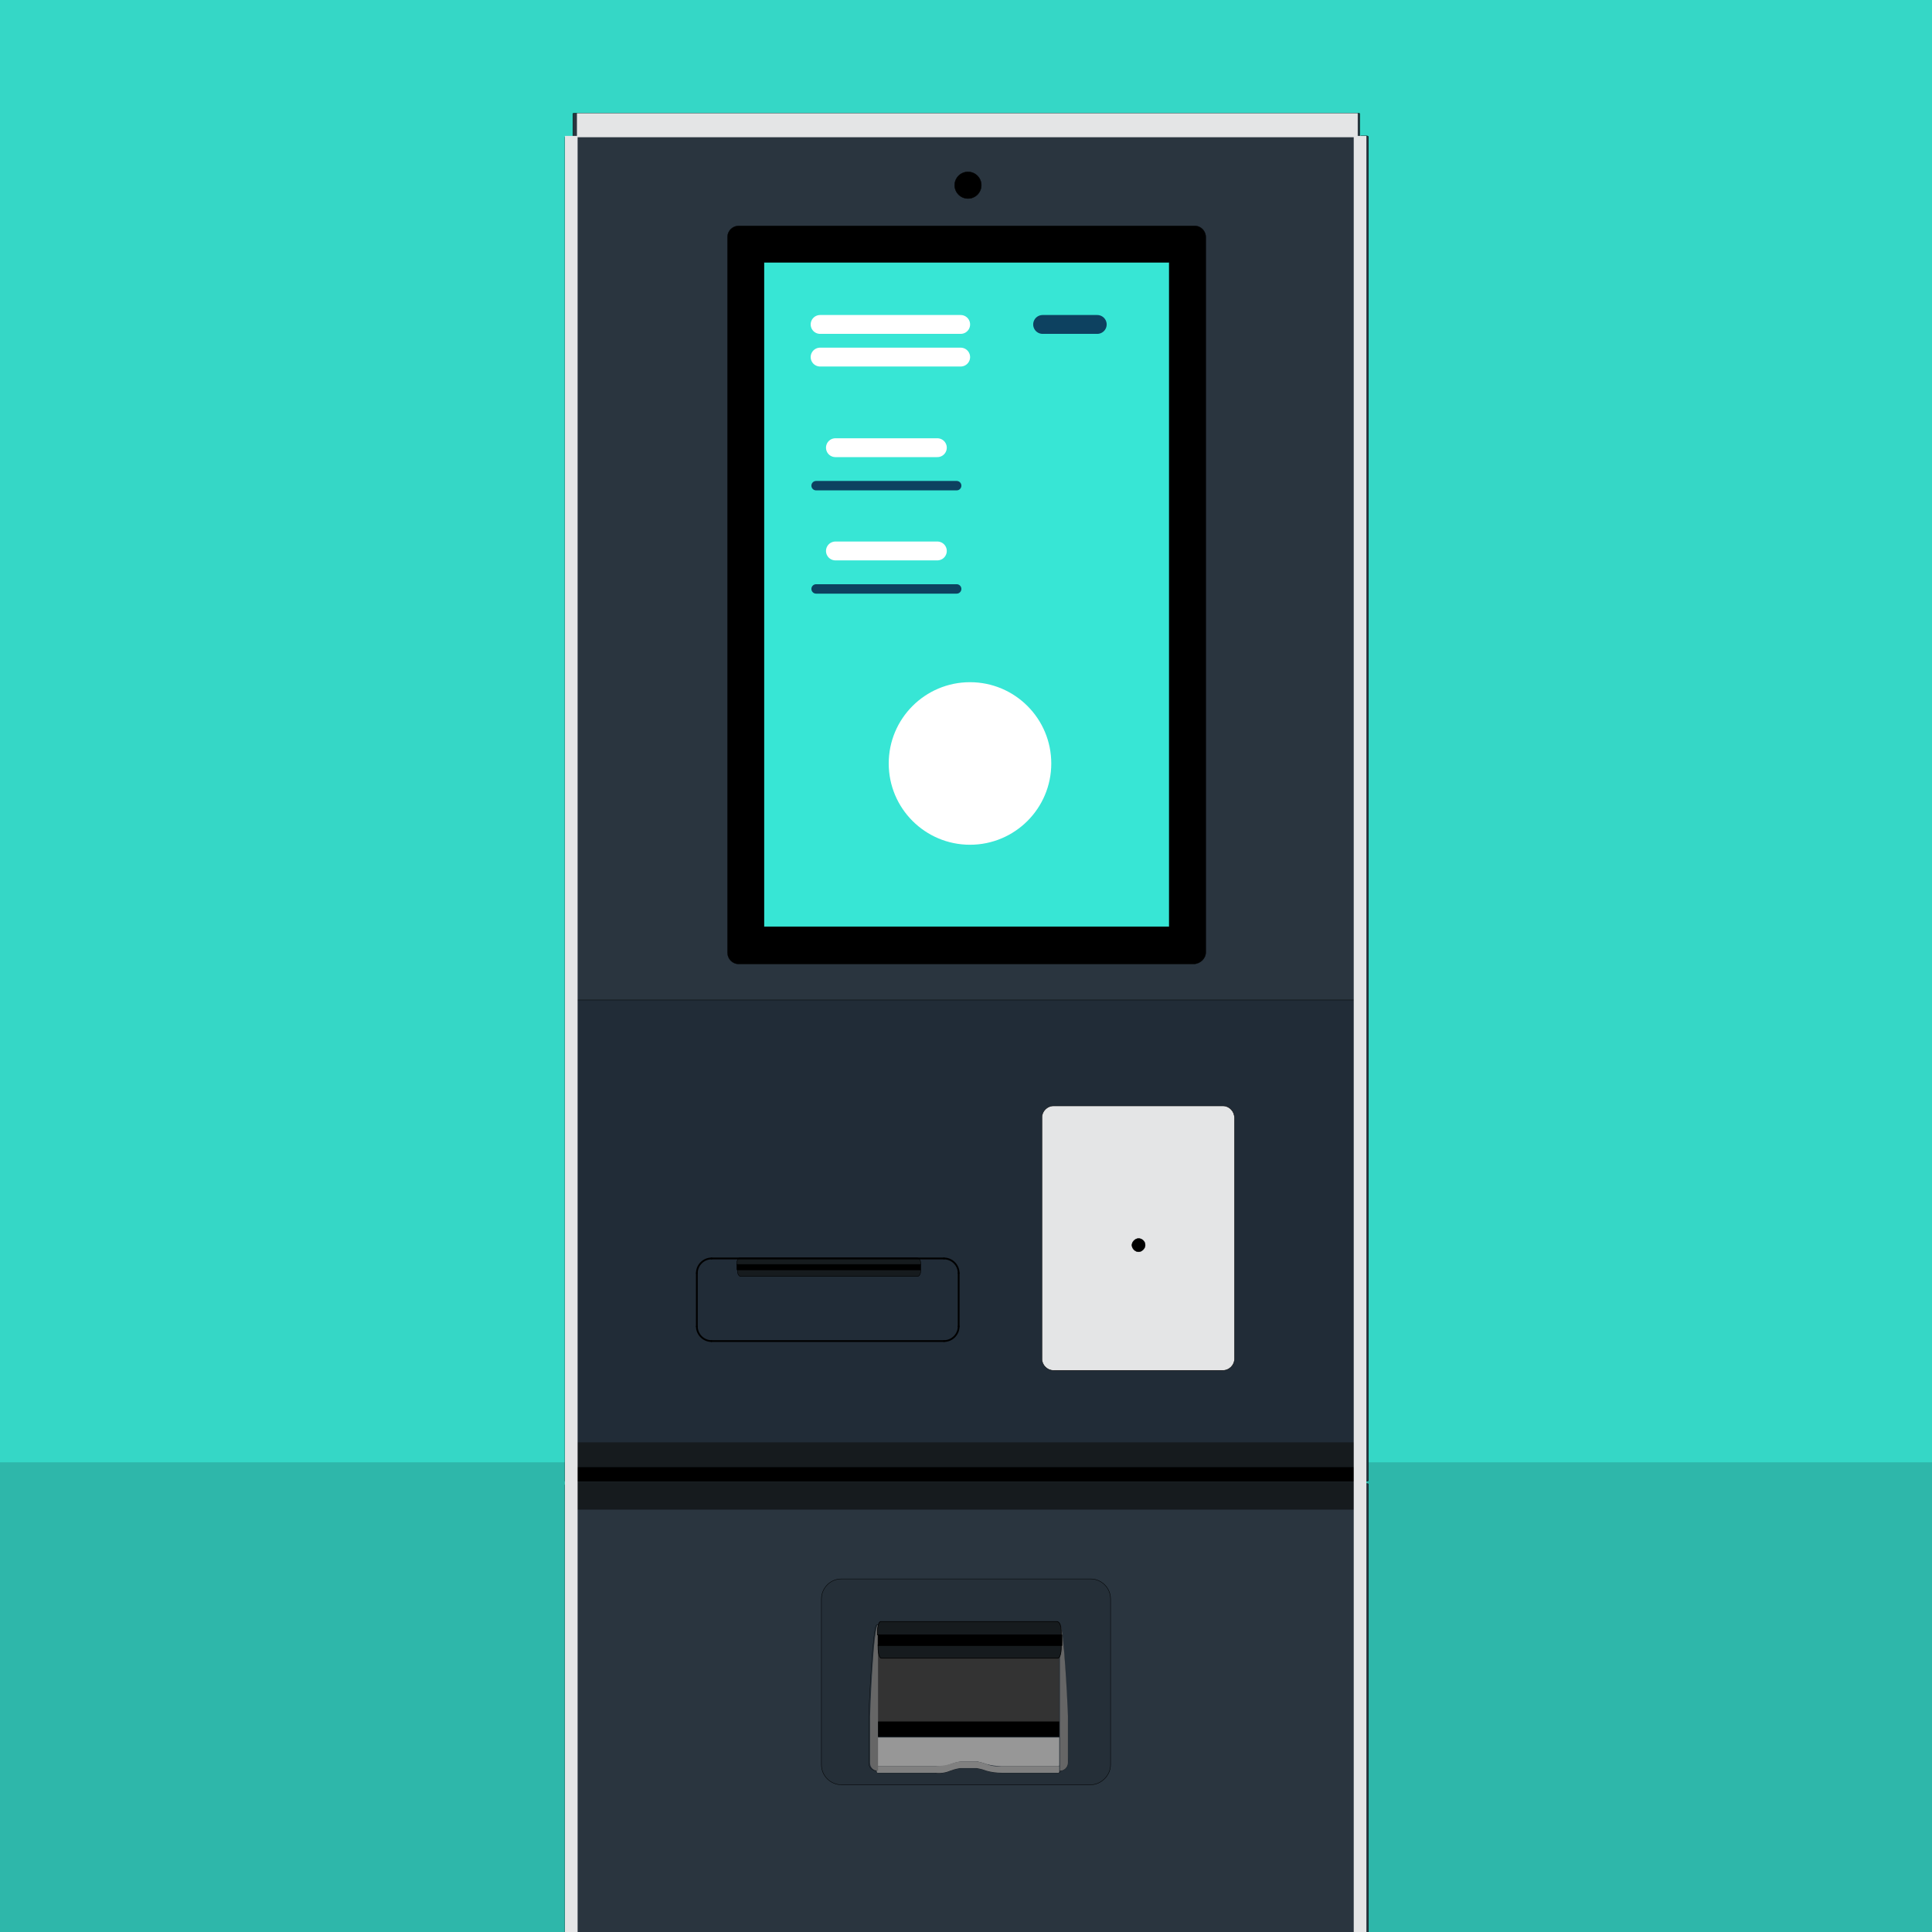<svg id="ezUN4Q0yJ611" xmlns="http://www.w3.org/2000/svg" xmlns:xlink="http://www.w3.org/1999/xlink" viewBox="0 0 290 290" shape-rendering="geometricPrecision" text-rendering="geometricPrecision"><defs><rect id="ezUN4Q0yJ612" width="290.6" height="290.6" rx="0" ry="0"/><rect id="ezUN4Q0yJ613" width="290.6" height="290.6" rx="0" ry="0"/><rect id="ezUN4Q0yJ614" width="291.1" height="290.6" rx="0" ry="0"/><rect id="ezUN4Q0yJ615" width="67.6" height="104.5" rx="0" ry="0"/><rect id="ezUN4Q0yJ616" width="62.2" height="99.2" rx="0" ry="0"/><rect id="ezUN4Q0yJ617" width="32.4" height="34.1" rx="0" ry="0"/><rect id="ezUN4Q0yJ618" width="99.2" height="62.2" rx="0" ry="0"/><rect id="ezUN4Q0yJ619" width="32.4" height="34.1" rx="0" ry="0"/><rect id="ezUN4Q0yJ6110" width="99.2" height="62.2" rx="0" ry="0"/><rect id="ezUN4Q0yJ6111" width="48.1" height="8.7" rx="0" ry="0"/><rect id="ezUN4Q0yJ6112" width="99.2" height="62.2" rx="0" ry="0"/><rect id="ezUN4Q0yJ6113" width="35.7" height="8.7" rx="0" ry="0"/><rect id="ezUN4Q0yJ6114" width="99.2" height="62.2" rx="0" ry="0"/><rect id="ezUN4Q0yJ6115" width="291.1" height="290.6" rx="0" ry="0"/><rect id="ezUN4Q0yJ6116" width="290.6" height="290.6" rx="0" ry="0"/><rect id="ezUN4Q0yJ6117" width="700" height="698.6" rx="0" ry="0"/><rect id="ezUN4Q0yJ6118" width="169" height="261.5" rx="0" ry="0"/><rect id="ezUN4Q0yJ6119" width="155.6" height="248.1" rx="0" ry="0"/><rect id="ezUN4Q0yJ6120" width="81" height="85.2" rx="0" ry="0"/><rect id="ezUN4Q0yJ6121" width="248.1" height="155.6" rx="0" ry="0"/><rect id="ezUN4Q0yJ6122" width="81" height="85.2" rx="0" ry="0"/><rect id="ezUN4Q0yJ6123" width="248.1" height="155.6" rx="0" ry="0"/><rect id="ezUN4Q0yJ6124" width="120.3" height="21.9" rx="0" ry="0"/><rect id="ezUN4Q0yJ6125" width="248.1" height="155.6" rx="0" ry="0"/></defs><g><g><g><g><g><g><g><g><g><g><g><g><g clip-path="url(#ezUN4Q0yJ6140)"><rect width="290.6" height="290.6" rx="0" ry="0" transform="translate(0-.5)" fill="#35d7c6"/><clipPath id="ezUN4Q0yJ6140"><use width="290.6" height="290.6" xlink:href="#ezUN4Q0yJ612" transform="translate(0-.5)"/></clipPath></g></g></g></g></g></g></g></g></g></g><g><g><g><g><g><g><g><g><g clip-path="url(#ezUN4Q0yJ6152)"><rect width="290.6" height="70.6" rx="0" ry="0" transform="translate(0 219.5)" fill="#2eb7aa"/><clipPath id="ezUN4Q0yJ6152"><use width="290.6" height="290.6" xlink:href="#ezUN4Q0yJ613" transform="translate(0-.5)"/></clipPath></g></g></g></g></g></g></g></g></g></g><g><g clip-path="url(#ezUN4Q0yJ61147)"><g><g><path d="M205.2,20.4h-.9c-.1,0-.1.1-.1.1v2c0,0,0,0,0,0s0,0,0,0h-.1v0-1.3-.2-.2-.2-3.5c0-.1-.1-.1-.1-.1h-117.9c0,0-.1,0-.1.1v3.5.2.2.2v1.3l-.1.1c0,0,0,0,0,0s0,0,0,0v-2c0-.1-.1-.1-.1-.1h-.9c-.1,0-.1.1-.1.1v3.2v149v12.2v35.7v1.6c0,.1.1.1.1.1h.9v.4h-.9c-.1,0-.1.1-.1.1v1.6v249.4v10c0,.1.1.1.1.1h.9.1h9.7v4.8c0,.2,0,.4.1.5.1.2.2.3.3.4s.1.1.2.1h-8.2-3.1c-.1,0-.1.1-.1.1v3.1c0,.1.1.1.1.1h3.1h114.2h3.1c.1,0,.1-.1.1-.1v-3c0-.1-.1-.1-.1-.1h-3.1-8.2c.1,0,.1-.1.2-.1.1-.1.2-.3.3-.4.1-.2.1-.3.1-.5v-4.8h9.7.1.9c.1,0,.1-.1.1-.1v-10-249.6-1.6c0-.1-.1-.1-.1-.1h-.9v-.4h.9c.1,0,.1-.1.1-.1v-1.6-35.7-12.2-149-3.2c-.1,0-.1-.1-.2-.1Z" fill="#2a353f" stroke="#000" stroke-width="0.059" stroke-linecap="round" stroke-linejoin="round" stroke-miterlimit="1"/><rect width="117.7" height="68.3" rx="0" ry="0" transform="translate(86.1 150.1)" fill="#212c37" stroke="#000" stroke-width="0.059" stroke-linecap="round" stroke-linejoin="round" stroke-miterlimit="1"/><path d="M163.7,267.9h-37.4c-1.6,0-3-1.3-3-3v-24.9c0-1.6,1.3-3,3-3h37.4c1.6,0,3,1.3,3,3v24.9c0,1.6-1.4,3-3,3Z" fill="#252f38" stroke="#000" stroke-width="0.059" stroke-miterlimit="1"/><path d="M183.6,166h-25.5c-.9,0-1.7.8-1.7,1.7v36.3c0,.9.8,1.7,1.7,1.7h25.5c.9,0,1.7-.8,1.7-1.7v-36.2c0-1-.8-1.8-1.7-1.8Z" fill="#e4e5e6" stroke="#000" stroke-width="0.059" stroke-linecap="round" stroke-linejoin="round" stroke-miterlimit="1"/></g><path d="M171.9,186.9c0,.5-.5,1-1,1s-1-.5-1-1s.5-1,1-1s1,.4,1,1Z" stroke="#000" stroke-width="0.059" stroke-linecap="round" stroke-linejoin="round" stroke-miterlimit="1"/><circle r="2" transform="translate(145.3 27.8)" stroke="#000" stroke-width="0.059" stroke-linecap="round" stroke-linejoin="round" stroke-miterlimit="1"/><g><g><g><clipPath><use width="67.6" height="104.5" xlink:href="#ezUN4Q0yJ615" transform="translate(111.3 37.4)"/></clipPath></g></g><rect width="104.5" height="67.6" rx="0" ry="0" transform="translate(92.9 55.9)" fill="none"/><g><g><clipPath><use width="62.2" height="99.2" xlink:href="#ezUN4Q0yJ616" transform="translate(114 39.7)"/></clipPath></g></g><g><g clip-path="url(#ezUN4Q0yJ6180)"><g><g><clipPath><use width="99.2" height="62.2" xlink:href="#ezUN4Q0yJ618" transform="translate(69.7 35)"/></clipPath></g></g><clipPath id="ezUN4Q0yJ6180"><use width="32.4" height="34.1" xlink:href="#ezUN4Q0yJ617" transform="translate(128.6 47.2)"/></clipPath></g></g><g><g clip-path="url(#ezUN4Q0yJ6188)"><g><g><clipPath><use width="99.2" height="62.2" xlink:href="#ezUN4Q0yJ6110" transform="translate(121.4 84.7)"/></clipPath></g></g><clipPath id="ezUN4Q0yJ6188"><use width="32.4" height="34.1" xlink:href="#ezUN4Q0yJ619" transform="translate(128.6 97)"/></clipPath></g></g><g><g clip-path="url(#ezUN4Q0yJ6196)"><g><g><clipPath><use width="99.2" height="62.2" xlink:href="#ezUN4Q0yJ6112" transform="translate(118.9 76.7)"/></clipPath></g></g><clipPath id="ezUN4Q0yJ6196"><use width="48.1" height="8.7" xlink:href="#ezUN4Q0yJ6111" transform="translate(121.5 128.7)"/></clipPath></g></g><g><g clip-path="url(#ezUN4Q0yJ61104)"><g><g><clipPath><use width="99.2" height="62.2" xlink:href="#ezUN4Q0yJ6114" transform="translate(34.4-10.8)"/></clipPath></g></g><clipPath id="ezUN4Q0yJ61104"><use width="35.7" height="8.7" xlink:href="#ezUN4Q0yJ6113" transform="translate(115.2 41.2)"/></clipPath></g></g><rect width="7.7" height="17.7" rx="0" ry="0" transform="translate(164.7 42.1)" fill="#ff5a5f"/><rect width="3.9" height="45.6" rx="0" ry="0" transform="translate(168.6 89.8)" fill="#00e9cd"/></g><rect width="64.7" height="105.5" rx="0" ry="0" transform="translate(113.3 36)" fill="#37e6d5" stroke="#000" stroke-width="0.056" stroke-linecap="round" stroke-linejoin="round"/><path d="M181,142.9v-107.3c0-.9-.7-1.7-1.7-1.7h-68.4c-.9,0-1.7.7-1.7,1.7v107.4c0,.9.7,1.7,1.7,1.7h68.4c.9-.1,1.7-.8,1.7-1.8Zm-66.3-3.8v-99.7h60.8v99.7h-60.8Z" stroke="#000" stroke-width="0.041" stroke-linecap="round" stroke-linejoin="round" stroke-miterlimit="1"/><rect width="117.4" height="3.7" rx="0" ry="0" transform="translate(86.1 216.5)" fill="#161b1e"/><polygon points="203.8,217.9 203.8,222.4 85.9,222.4 85.9,217.9 86.1,217.9 86.1,220.2 203.6,220.2 203.6,217.9"/><rect width="117.9" height="4.2" rx="0" ry="0" transform="translate(85.9 222.4)" fill="#161b1e"/><rect width="117.2" height="3.6" rx="0" ry="0" transform="translate(86.6 17)" fill="#e4e5e6"/><rect width="1.9" height="463.3" rx="0" ry="0" transform="translate(84.8 20.4)" fill="#e4e5e6"/><rect width="1.9" height="463.3" rx="0" ry="0" transform="translate(203.2 20.4)" fill="#e4e5e6"/><g><path d="M160.3,264.6c0,.7-.6,1.2-1.2,1.2v.1.1l-.1.1h-.1-.1-.2-.2-.2-.2-7.7c-.7,0-1.5-.1-2.2-.3l-.3-.1-.3-.1-.4-.1-.5-.1h-.5-.5-.5-.5-.5l-.5.1-.4.1-.3.1-.3.1c-.7.3-1.5.4-2.2.3h-7.7-.2-.2-.2-.2-.1-.1l-.1-.1v-.1-.1c-.7,0-1.2-.5-1.2-1.2v-7c0-.7.6-13.8,1.2-13.7h27.4c.7,0,1.2,13.1,1.2,13.7l.1,7v0Z" fill="#252f38" stroke="#000" stroke-width="0.044" stroke-miterlimit="1"/><rect width="27.2" height="14.6" rx="0" ry="0" transform="translate(131.8 243.9)" fill="#333"/><path d="M159,260.8v4.1.1l-.1.1h-.1-.1-.2-.2-.2-.1-7.7c-.7,0-1.5-.1-2.2-.3l-.3-.1-.3-.1-.4-.1-.4-.1h-.5-.5-.5-.5-.5l-.5.1-.4.1-.3.1-.3.1c-.7.3-1.5.4-2.2.3h-7.7-.2-.2-.2-.2-.1-.1l-.1-.1v-.1-4.1h27.3v0Z" fill="#979797"/><path d="M159,264.9v1v.1l-.1.1h-.1-.1-.2-.2-.2-.1-7.7c-.7,0-1.5-.1-2.2-.3l-.3-.1-.3-.1-.4-.1-.5-.1h-.5-.5-.5-.5-.5l-.5.1-.4.1-.3.1-.3.1c-.7.3-1.5.4-2.2.3h-7.7-.2-.2-.2-.2-.1-.1l-.1-.1v-.1-1v.1l.1.1h.1.1.2.2.2.2h7.7c.7,0,1.5-.1,2.2-.3l.3-.1.3-.1.4-.1.5-.1h.5.5.5.5.5l.5.1.4.1.3.1.3.1c.7.3,1.5.4,2.2.3h7.7.2.2.2.2.1.1v-.2v0Z" fill="#808080"/><path d="M160.3,257.6v7c0,.7-.6,1.2-1.2,1.2v-21.9c.6,0,1.2,13.1,1.2,13.7Z" fill="#666"/><path d="M131.8,243.9v21.9c-.7,0-1.2-.5-1.2-1.2v-7c0-.6.5-13.7,1.2-13.7Z" fill="#666"/><rect width="27.2" height="2.3" rx="0" ry="0" transform="translate(131.8 258.4)"/></g><path d="M159.3,246.9v.4c0,.8-.2,1.6-.5,1.6h-26.5c-.3,0-.5-.7-.5-1.6v-.4h27.5Z" fill="#161b1e" stroke="#000" stroke-width="0.096" stroke-linecap="round" stroke-linejoin="round" stroke-miterlimit="1"/><path d="M159.3,245v.4h-27.6v-.4c0-.8.2-1.6.5-1.6h26.5c.4.1.6.7.6,1.6Z" fill="#161b1e" stroke="#000" stroke-width="0.096" stroke-linecap="round" stroke-linejoin="round" stroke-miterlimit="1"/><rect width="27.6" height="1.6" rx="0" ry="0" transform="translate(131.8 245.4)" stroke="#000" stroke-width="0.096" stroke-linecap="round" stroke-linejoin="round" stroke-miterlimit="1"/><path d="M138.2,190.6v.2c0,.4-.2.8-.5.8h-26.5c-.3,0-.5-.4-.5-.8v-.2h27.5Z" fill="#161b1e" stroke="#000" stroke-width="0.068" stroke-linecap="round" stroke-linejoin="round" stroke-miterlimit="1"/><path d="M138.2,189.6v.2h-27.6v-.2c0-.4.2-.8.5-.8h26.5c.3,0,.6.3.6.8Z" fill="#161b1e" stroke="#000" stroke-width="0.068" stroke-linecap="round" stroke-linejoin="round" stroke-miterlimit="1"/><rect width="27.6" height="0.8" rx="0" ry="0" transform="translate(110.6 189.8)" stroke="#000" stroke-width="0.068" stroke-linecap="round" stroke-linejoin="round" stroke-miterlimit="1"/><g><g><line x1="104.6" y1="191.1" x2="104.6" y2="199.1" fill="none" stroke="#000" stroke-width="0.267" stroke-linecap="round" stroke-linejoin="round" stroke-miterlimit="10"/></g><g><path d="M104.6,199.1c0,1.2,1,2.2,2.2,2.2" fill="none" stroke="#000" stroke-width="0.267" stroke-linecap="round" stroke-linejoin="round" stroke-miterlimit="10"/></g><g><line x1="106.8" y1="201.3" x2="141.7" y2="201.3" fill="none" stroke="#000" stroke-width="0.267" stroke-linecap="round" stroke-linejoin="round" stroke-miterlimit="10"/></g><g><path d="M141.7,201.3c1.2,0,2.2-1,2.2-2.2" fill="none" stroke="#000" stroke-width="0.267" stroke-linecap="round" stroke-linejoin="round" stroke-miterlimit="10"/></g><g><line x1="143.9" y1="199.1" x2="143.9" y2="191.1" fill="none" stroke="#000" stroke-width="0.267" stroke-linecap="round" stroke-linejoin="round" stroke-miterlimit="10"/></g><g><path d="M143.9,191.1c0-1.2-1-2.2-2.2-2.2" fill="none" stroke="#000" stroke-width="0.267" stroke-linecap="round" stroke-linejoin="round" stroke-miterlimit="10"/></g><g><line x1="141.7" y1="188.9" x2="106.8" y2="188.9" fill="none" stroke="#000" stroke-width="0.267" stroke-linecap="round" stroke-linejoin="round" stroke-miterlimit="10"/></g><g><path d="M106.8,188.9c-1.2,0-2.2,1-2.2,2.2" fill="none" stroke="#000" stroke-width="0.267" stroke-linecap="round" stroke-linejoin="round" stroke-miterlimit="10"/></g></g></g><clipPath id="ezUN4Q0yJ61147"><use width="291.1" height="290.6" xlink:href="#ezUN4Q0yJ614" transform="translate(-.6-.5)"/></clipPath></g></g><g><g><clipPath><use width="291.1" height="290.6" xlink:href="#ezUN4Q0yJ6115" transform="translate(-.6-.1)"/></clipPath></g></g><g><circle r="12.2" transform="translate(145.6 114.6)" fill="#fff"/><line x1="123.1" y1="48.7" x2="144.2" y2="48.7" fill="none" stroke="#fff" stroke-width="2.83" stroke-linecap="round" stroke-miterlimit="1"/><line x1="123.1" y1="53.6" x2="144.2" y2="53.6" fill="none" stroke="#fff" stroke-width="2.83" stroke-linecap="round" stroke-miterlimit="1"/><line x1="125.4" y1="67.2" x2="140.7" y2="67.2" fill="none" stroke="#fff" stroke-width="2.83" stroke-linecap="round" stroke-miterlimit="1"/><line x1="122.5" y1="72.9" x2="143.6" y2="72.9" fill="none" stroke="#0d4160" stroke-width="1.415" stroke-linecap="round" stroke-miterlimit="1"/><line x1="156.5" y1="48.7" x2="164.7" y2="48.7" fill="none" stroke="#0d4160" stroke-width="2.83" stroke-linecap="round" stroke-miterlimit="1"/><line x1="125.4" y1="82.7" x2="140.7" y2="82.7" fill="none" stroke="#fff" stroke-width="2.83" stroke-linecap="round" stroke-miterlimit="1"/><line x1="122.5" y1="88.4" x2="143.6" y2="88.4" fill="none" stroke="#0d4160" stroke-width="1.415" stroke-linecap="round" stroke-miterlimit="1"/></g></g><path d="M310.7,222.5L285.4,198c-4.6-5.8-10.5-10.5-17.1-13.7l-45-21.7c0,0-6.7,4.4-17.5-.5c0,0-1.6-1.2-1.6-3.4s-.2-4.5-.2-4.5l-24.9-12.7c0,0-2.9-1.7-1.3-4.3c1.6-2.7,3.2-2.9,4.8-2c1.7.8,13.8,7.1,13.8,7.1s-2.4-3.1-.9-5.2c1.6-2.1,3.6-3.1,7-.6c0,0-1.6-1.8.5-4.1s4.4-1,4.4-1-.6-1.5,1.2-3.1c1.8-1.7,4.5-1.3,4.5-1.3l15.2,7.7c0,0,6.7,5.3,4.7,7.7l70.8,35.5c0,0,3.4,1.1,8.5,8.4l41.9,45.2-23.4,13.8-20.1-22.8Z" transform="translate(123.48 130.359)" fill="#acacac"/><g opacity="0"><g clip-path="url(#ezUN4Q0yJ61257)"><g><g><g><g><g clip-path="url(#ezUN4Q0yJ61221)"><g><g><path d="M261.7,-132.4h-2.3c-.2,0-.3.1-.3.3v5.1c0,0,0-.1,0-.1s-.1-.1-.1-.1l-.1-.1h-.1v-3.3-.6-.4-.4-8.7c0-.2-.2-.3-.3-.3h-294.6c-.2,0-.3.1-.3.3v8.7.4.4.6v3.3l-.2.1c0,0-.1.1-.1.1s0,.1,0,.1v-5.1c0-.2-.2-.3-.3-.3h-2.3c-.2,0-.3.1-.3.3v8.1v372.7v30.4v89.3v3.9c0,.2.2.3.3.3h2.2v.9h-2.2c-.2,0-.3.1-.3.3v3.9v624v24.9c0,.2.2.3.3.3h2.3.2h24.2v12.1c0,.4.1.9.3,1.3s.4.8.7,1.1c.1.1.3.2.5.3h-20.5-7.8c-.2,0-.3.1-.3.3v7.8c0,.2.2.3.3.3h7.8h285.6h7.8c.2,0,.3-.1.3-.3v-7.8c0-.2-.2-.3-.3-.3h-7.8-20.5c.2-.1.4-.2.5-.3.3-.3.6-.7.7-1.1.2-.4.3-.9.3-1.3v-12.1h24.2.2h2.3c.2,0,.3-.1.3-.3v-24.9-624-3.9c0-.2-.2-.3-.3-.3h-2.2v-.9h2.2c.2,0,.3-.1.3-.3v-3.9-89.3-30.4-372.7-8.1c.1-.1-.1-.3-.3-.3Z" fill="#2a353f" stroke="#000" stroke-width="0.147" stroke-linecap="round" stroke-linejoin="round" stroke-miterlimit="1"/><rect width="294.5" height="170.9" rx="0" ry="0" transform="translate(-36.1 192.1)" fill="#212c37" stroke="#000" stroke-width="0.147" stroke-linecap="round" stroke-linejoin="round" stroke-miterlimit="1"/><path d="M207.7,232h-63.9c-2.3,0-4.2,1.9-4.2,4.2v90.6c0,2.3,1.9,4.2,4.2,4.2h63.9c2.3,0,4.2-1.9,4.2-4.2v-90.6c.1-2.3-1.8-4.2-4.2-4.2Z" fill="#e4e5e6" stroke="#000" stroke-width="0.147" stroke-linecap="round" stroke-linejoin="round" stroke-miterlimit="1"/></g><path d="M178.3,284c0,1.4-1.2,2.5-2.5,2.5-1.4,0-2.5-1.2-2.5-2.5c0-1.4,1.2-2.5,2.5-2.5c1.4,0,2.5,1,2.5,2.5Z" stroke="#000" stroke-width="0.147" stroke-linecap="round" stroke-linejoin="round" stroke-miterlimit="1"/><g><g><g><clipPath><use width="169" height="261.5" xlink:href="#ezUN4Q0yJ6118" transform="translate(26.9-89.9)"/></clipPath></g></g><rect width="261.5" height="169" rx="0" ry="0" transform="translate(-19.3-43.7)" fill="none"/><g><g><clipPath><use width="155.6" height="248.1" xlink:href="#ezUN4Q0yJ6119" transform="translate(33.6-84.2)"/></clipPath></g></g><g><g clip-path="url(#ezUN4Q0yJ61192)"><g><g><clipPath><use width="248.1" height="155.6" xlink:href="#ezUN4Q0yJ6121" transform="translate(-77.3-96)"/></clipPath></g></g><clipPath id="ezUN4Q0yJ61192"><use width="81" height="85.2" xlink:href="#ezUN4Q0yJ6120" transform="translate(70.2-65.2)"/></clipPath></g></g><g><g clip-path="url(#ezUN4Q0yJ61200)"><g><g><clipPath><use width="248.1" height="155.6" xlink:href="#ezUN4Q0yJ6123" transform="translate(52 28.5)"/></clipPath></g></g><clipPath id="ezUN4Q0yJ61200"><use width="81" height="85.2" xlink:href="#ezUN4Q0yJ6122" transform="translate(70.2 59.2)"/></clipPath></g></g><g><g clip-path="url(#ezUN4Q0yJ61208)"><g><g><clipPath><use width="248.1" height="155.6" xlink:href="#ezUN4Q0yJ6125" transform="translate(45.9 8.3)"/></clipPath></g></g><clipPath id="ezUN4Q0yJ61208"><use width="120.3" height="21.9" xlink:href="#ezUN4Q0yJ6124" transform="translate(52.3 138.5)"/></clipPath></g></g><rect width="9.7" height="114.2" rx="0" ry="0" transform="translate(170.2 41.3)" fill="#00e9cd"/></g><path d="M201.1,174.2v-268.6c0-2.3-1.8-4.2-4.2-4.2h-171.1c-2.3,0-4.2,1.8-4.2,4.2v268.6c0,2.3,1.8,4.2,4.2,4.2h171.2c2.3-.1,4.1-1.9,4.1-4.2ZM35.4,164.6v-249.4h152v249.4h-152Z" stroke="#000" stroke-width="0.103" stroke-linecap="round" stroke-linejoin="round" stroke-miterlimit="1"/><rect width="4.8" height="1159.1" rx="0" ry="0" transform="translate(256.8-132.4)" fill="#e4e5e6"/><path d="M94.1,291v.5h-69v-.5c0-1.1.6-2,1.3-2h66.4c.7,0,1.3.8,1.3,2Z" fill="#161b1e" stroke="#000" stroke-width="0.17" stroke-linecap="round" stroke-linejoin="round" stroke-miterlimit="1"/><g><g><path d="M108.4,294.7c0-3-2.4-5.5-5.5-5.5" fill="none" stroke="#000" stroke-width="0.668" stroke-linecap="round" stroke-linejoin="round" stroke-miterlimit="10"/></g><g><line x1="103" y1="289.3" x2="15.5" y2="289.3" fill="none" stroke="#000" stroke-width="0.668" stroke-linecap="round" stroke-linejoin="round" stroke-miterlimit="10"/></g><g><path d="M15.5,289.3c-3,0-5.5,2.4-5.5,5.5" fill="none" stroke="#000" stroke-width="0.668" stroke-linecap="round" stroke-linejoin="round" stroke-miterlimit="10"/></g></g></g><clipPath id="ezUN4Q0yJ61221"><use width="700" height="698.6" xlink:href="#ezUN4Q0yJ6117" transform="translate(-280.4-196.5)"/></clipPath></g></g></g></g><rect width="152" height="249.4" rx="0" ry="0" transform="translate(35.4-84)" fill="#37e6d5"/><g><g><g><circle r="34.2" transform="translate(113.4 95.8)" clip-rule="evenodd" fill="#fff" fill-rule="evenodd"/><circle r="30.5" transform="translate(112.9 95.8)" clip-rule="evenodd" fill="#fff" fill-rule="evenodd"/></g><g><path d="M99.8,91.8h2.1c0,.5.4.8.9.8.4,0,.8-.2.8-.6s-.6-.6-1.3-.7c-1-.2-2.4-.6-2.4-2.2c0-1.5,1.1-2.3,2.8-2.3c1.8,0,2.7.9,2.7,2.4h-2.1c0-.4-.3-.7-.7-.7s-.7.1-.7.5.5.5,1.2.7c1.1.3,2.5.6,2.5,2.3c0,1.6-1.2,2.4-2.9,2.4s-2.9-1-2.9-2.6Z" fill="#0d4160"/><path d="M112.4,91.8h-4.2c.1.7.5,1,1.2,1c.4,0,.8-.2,1-.5h2c-.4,1.3-1.5,2.1-2.9,2.1-1.8,0-3.1-1.3-3.1-3c0-1.8,1.3-3,3.1-3s3.1,1.3,3.1,2.9c-.1.2-.2.4-.2.5Zm-4.2-1.1h2.3c-.1-.6-.6-.9-1.2-.9-.5.1-.9.4-1.1.9Z" fill="#0d4160"/><path d="M118.9,90.7v3.4h-2v-3.1c0-.7-.2-1-.7-1-.6,0-.9.4-.9,1.2v3h-2v-5.6h1.4l.2.6c.4-.4,1-.7,1.8-.7c1.3-.1,2.2.8,2.2,2.2Z" fill="#0d4160"/><path d="M126,86.5v7.7h-1.5l-.1-.4c-.4.4-1,.6-1.7.6-1.8,0-3-1.2-3-3s1.2-3,3-3c.5,0,1,.1,1.4.4v-2.2h1.9v-.1Zm-1.8,4.9c0-.7-.5-1.3-1.2-1.3s-1.2.5-1.2,1.3c0,.7.5,1.3,1.2,1.3s1.2-.6,1.2-1.3Z" fill="#0d4160"/></g><g><path d="M98.9,102.2c0-1.8,1.3-3,3.1-3c1.6,0,2.8,1,3,2.5h-1.9c-.1-.4-.6-.7-1.1-.7-.7,0-1.2.5-1.2,1.2s.5,1.3,1.2,1.3c.5,0,.9-.3,1.1-.8h1.9c-.2,1.5-1.4,2.6-3,2.6-1.8-.1-3.1-1.4-3.1-3.1Z" fill="#0d4160"/><path d="M105.5,102.2c0-1.8,1.3-3,3.1-3s3.1,1.2,3.1,3-1.3,3-3.1,3-3.1-1.3-3.1-3Zm4.4,0c0-.7-.5-1.2-1.2-1.2s-1.2.5-1.2,1.2.5,1.2,1.2,1.2c.6,0,1.2-.4,1.2-1.2Z" fill="#0d4160"/><path d="M112.7,99.4h2v5.6h-2v-5.6Zm0-2.3h1.9v1.7h-1.9v-1.7Z" fill="#0d4160"/><path d="M121.4,101.6v3.4h-2v-3.1c0-.7-.2-1-.7-1-.6,0-.9.4-.9,1.2v3h-2v-5.6h1.4l.2.6c.4-.4,1-.7,1.8-.7c1.3-.2,2.2.7,2.2,2.2Z" fill="#0d4160"/><path d="M122.3,103.2h1.9c0,.4.3.6.7.6.3,0,.5-.1.5-.4s-.4-.4-.9-.5c-.9-.1-2.1-.4-2.1-1.8c0-1.1.9-1.9,2.4-1.9s2.3.7,2.4,1.9h-1.8c0-.4-.2-.5-.6-.5s-.5.1-.5.4.4.4.9.5c.9.1,2.1.3,2.1,1.8c0,1.2-1,2-2.5,2-1.6-.1-2.5-.9-2.5-2.1Z" fill="#0d4160"/></g></g><g opacity="0"><g><circle r="34.2" transform="translate(113.4 95.8)" clip-rule="evenodd" fill="#0d4160" fill-rule="evenodd"/><circle r="30.5" transform="translate(112.9 95.8)" clip-rule="evenodd" fill="#0d4160" fill-rule="evenodd"/></g><g><path d="M99.8,91.8h2.1c0,.5.4.8.9.8.4,0,.8-.2.8-.6s-.6-.6-1.3-.7c-1-.2-2.4-.6-2.4-2.2c0-1.5,1.1-2.3,2.8-2.3c1.8,0,2.7.9,2.7,2.4h-2.1c0-.4-.3-.7-.7-.7s-.7.1-.7.5.5.5,1.2.7c1.1.3,2.5.6,2.5,2.3c0,1.6-1.2,2.4-2.9,2.4s-2.9-1-2.9-2.6Z" fill="#fff"/><path d="M112.4,91.8h-4.2c.1.7.5,1,1.2,1c.4,0,.8-.2,1-.5h2c-.4,1.3-1.5,2.1-2.9,2.1-1.8,0-3.1-1.3-3.1-3c0-1.8,1.3-3,3.1-3s3.1,1.3,3.1,2.9c-.1.2-.2.4-.2.5Zm-4.2-1.1h2.3c-.1-.6-.6-.9-1.2-.9-.5.1-.9.4-1.1.9Z" fill="#fff"/><path d="M118.9,90.7v3.4h-2v-3.1c0-.7-.2-1-.7-1-.6,0-.9.4-.9,1.2v3h-2v-5.6h1.4l.2.6c.4-.4,1-.7,1.8-.7c1.3-.1,2.2.8,2.2,2.2Z" fill="#fff"/><path d="M126,86.5v7.7h-1.5l-.1-.4c-.4.4-1,.6-1.7.6-1.8,0-3-1.2-3-3s1.2-3,3-3c.5,0,1,.1,1.4.4v-2.2h1.9v-.1Zm-1.8,4.9c0-.7-.5-1.3-1.2-1.3s-1.2.5-1.2,1.3c0,.7.5,1.3,1.2,1.3s1.2-.6,1.2-1.3Z" fill="#fff"/></g><g><path d="M98.9,102.2c0-1.8,1.3-3,3.1-3c1.6,0,2.8,1,3,2.5h-1.9c-.1-.4-.6-.7-1.1-.7-.7,0-1.2.5-1.2,1.2s.5,1.3,1.2,1.3c.5,0,.9-.3,1.1-.8h1.9c-.2,1.5-1.4,2.6-3,2.6-1.8-.1-3.1-1.4-3.1-3.1Z" fill="#fff"/><path d="M105.5,102.2c0-1.8,1.3-3,3.1-3s3.1,1.2,3.1,3-1.3,3-3.1,3-3.1-1.3-3.1-3Zm4.4,0c0-.7-.5-1.2-1.2-1.2s-1.2.5-1.2,1.2.5,1.2,1.2,1.2c.6,0,1.2-.4,1.2-1.2Z" fill="#fff"/><path d="M112.7,99.4h2v5.6h-2v-5.6Zm0-2.3h1.9v1.7h-1.9v-1.7Z" fill="#fff"/><path d="M121.4,101.6v3.4h-2v-3.1c0-.7-.2-1-.7-1-.6,0-.9.4-.9,1.2v3h-2v-5.6h1.4l.2.6c.4-.4,1-.7,1.8-.7c1.3-.2,2.2.7,2.2,2.2Z" fill="#fff"/><path d="M122.3,103.2h1.9c0,.4.3.6.7.6.3,0,.5-.1.5-.4s-.4-.4-.9-.5c-.9-.1-2.1-.4-2.1-1.8c0-1.1.9-1.9,2.4-1.9s2.3.7,2.4,1.9h-1.8c0-.4-.2-.5-.6-.5s-.5.1-.5.4.4.4.9.5c.9.1,2.1.3,2.1,1.8c0,1.2-1,2-2.5,2-1.6-.1-2.5-.9-2.5-2.1Z" fill="#fff"/></g></g><path d="M56.4,30.1v1.2h2.3v1.7h-2.3v2.6h-2.1v-7.3h4.7v1.8h-2.6v0ZM60,30h2v5.6h-2v-5.6Zm0-2.4h1.9v1.7h-1.9v-1.7Zm8.7,4.6v3.4h-2v-3.1c0-.7-.2-1-.7-1-.6,0-.9.4-.9,1.2v3h-2v-5.6h1.4l.2.6c.4-.4,1-.7,1.8-.7c1.4-.2,2.2.8,2.2,2.2ZM69.9,30h2v5.6h-2v-5.6Zm0-2.4h1.9v1.7h-1.9v-1.7Zm2.8,6.2h1.9c0,.4.3.6.7.6.3,0,.5-.1.5-.4s-.4-.4-.9-.5c-.9-.1-2.1-.4-2.1-1.8c0-1.1.9-1.9,2.4-1.9s2.3.7,2.4,1.9h-1.8c0-.4-.2-.5-.6-.5-.3,0-.5.1-.5.4s.4.4.9.5c.9.1,2.1.3,2.1,1.8c0,1.2-1,2-2.5,2-1.5-.1-2.5-.9-2.5-2.1Zm11.5-1.6v3.4h-2v-3.1c0-.7-.2-1-.7-1-.6,0-.9.4-.9,1.2v3h-2v-7.7h2v2.4c.4-.3.9-.5,1.5-.5c1.2-.1,2.1.9,2.1,2.3Zm6.9,1h-4.2c.1.7.5,1,1.2,1c.4,0,.8-.2,1-.5h2c-.4,1.3-1.5,2.1-2.9,2.1-1.8,0-3.1-1.3-3.1-3c0-1.8,1.3-3,3.1-3s3.1,1.3,3.1,2.9c-.2.2-.2.3-.2.5Zm-4.2-1h2.3c-.1-.6-.6-.9-1.2-.9-.5,0-.9.3-1.1.9ZM98,27.9v7.7h-1.5l-.1-.4c-.4.4-1,.6-1.7.6-1.8,0-3-1.2-3-3s1.2-3,3-3c.5,0,1,.1,1.4.4v-2.2h1.9v-.1Zm-1.8,4.9c0-.7-.5-1.3-1.2-1.3s-1.2.5-1.2,1.3c0,.7.5,1.3,1.2,1.3.6,0,1.2-.6,1.2-1.3Zm4.2.2c0-1.2.6-1.6,1.1-2c.3-.2.6-.4.6-.9c0-.4-.3-.7-.7-.7s-.8.2-.8.7h-1.8c0-1.6,1.2-2.4,2.6-2.4c1.5,0,2.6.9,2.6,2.3c0,1-.5,1.4-1,1.8-.4.3-.7.6-.7,1.1v.2h-1.8v-.1h-.1Zm0,.8h1.9v1.8h-1.9v-1.8Z" fill="#fff"/><path d="M70.3,17.9c0-2.2,1.7-3.9,4-3.9s4,1.6,4,3.9c0,2.2-1.7,3.9-4,3.9-2.3-.1-4-1.7-4-3.9Zm5.9,0c0-1.2-.8-2-1.9-2s-2,.8-2,2c0,1.1.8,2,2,2c1.1,0,1.9-.8,1.9-2Zm5.9,1.4h-.7v2.2h-2.1v-7.3h3.1c1.6,0,2.7,1.1,2.7,2.6c0,.9-.4,1.6-1.2,2.1l1.5,2.6h-2.2l-1.1-2.2Zm-.8-1.7h.9c.6,0,.9-.3.9-.8c0-.4-.3-.8-.9-.8h-.9v1.6Z" fill="#0d4160"/></g></g><clipPath id="ezUN4Q0yJ61257"><use width="290.6" height="290.6" xlink:href="#ezUN4Q0yJ6116" transform="translate(0-.5)"/></clipPath></g></g><g opacity="0"><circle r="34.2" transform="translate(113.4 95.8)" clip-rule="evenodd" fill="#0d4160" fill-rule="evenodd"/><g><path d="M99.8,91.8h2.1c0,.5.4.8.9.8.4,0,.8-.2.8-.6s-.6-.6-1.3-.7c-1-.2-2.4-.6-2.4-2.2c0-1.5,1.1-2.3,2.8-2.3c1.8,0,2.7.9,2.7,2.4h-2.1c0-.4-.3-.7-.7-.7s-.7.1-.7.5.5.5,1.2.7c1.1.3,2.5.6,2.5,2.3c0,1.6-1.2,2.4-2.9,2.4s-2.9-1-2.9-2.6Z" fill="#fff"/><path d="M112.4,91.8h-4.2c.1.7.5,1,1.2,1c.4,0,.8-.2,1-.5h2c-.4,1.3-1.5,2.1-2.9,2.1-1.8,0-3.1-1.3-3.1-3c0-1.8,1.3-3,3.1-3s3.1,1.3,3.1,2.9c-.1.2-.2.4-.2.5Zm-4.2-1.1h2.3c-.1-.6-.6-.9-1.2-.9-.5.1-.9.4-1.1.9Z" fill="#fff"/><path d="M118.9,90.7v3.4h-2v-3.1c0-.7-.2-1-.7-1-.6,0-.9.4-.9,1.2v3h-2v-5.6h1.4l.2.6c.4-.4,1-.7,1.8-.7c1.3-.1,2.2.8,2.2,2.2Z" fill="#fff"/><path d="M126,86.5v7.7h-1.5l-.1-.4c-.4.4-1,.6-1.7.6-1.8,0-3-1.2-3-3s1.2-3,3-3c.5,0,1,.1,1.4.4v-2.2h1.9v-.1Zm-1.8,4.9c0-.7-.5-1.3-1.2-1.3s-1.2.5-1.2,1.3c0,.7.5,1.3,1.2,1.3s1.2-.6,1.2-1.3Z" fill="#fff"/></g><g><path d="M98.9,102.2c0-1.8,1.3-3,3.1-3c1.6,0,2.8,1,3,2.5h-1.9c-.1-.4-.6-.7-1.1-.7-.7,0-1.2.5-1.2,1.2s.5,1.3,1.2,1.3c.5,0,.9-.3,1.1-.8h1.9c-.2,1.5-1.4,2.6-3,2.6-1.8-.1-3.1-1.4-3.1-3.1Z" fill="#fff"/><path d="M105.5,102.2c0-1.8,1.3-3,3.1-3s3.1,1.2,3.1,3-1.3,3-3.1,3-3.1-1.3-3.1-3Zm4.4,0c0-.7-.5-1.2-1.2-1.2s-1.2.5-1.2,1.2.5,1.2,1.2,1.2c.6,0,1.2-.4,1.2-1.2Z" fill="#fff"/><path d="M112.7,99.4h2v5.6h-2v-5.6Zm0-2.3h1.9v1.7h-1.9v-1.7Z" fill="#fff"/><path d="M121.4,101.6v3.4h-2v-3.1c0-.7-.2-1-.7-1-.6,0-.9.4-.9,1.2v3h-2v-5.6h1.4l.2.6c.4-.4,1-.7,1.8-.7c1.3-.2,2.2.7,2.2,2.2Z" fill="#fff"/><path d="M122.3,103.2h1.9c0,.4.3.6.7.6.3,0,.5-.1.5-.4s-.4-.4-.9-.5c-.9-.1-2.1-.4-2.1-1.8c0-1.1.9-1.9,2.4-1.9s2.3.7,2.4,1.9h-1.8c0-.4-.2-.5-.6-.5s-.5.1-.5.4.4.4.9.5c.9.1,2.1.3,2.1,1.8c0,1.2-1,2-2.5,2-1.6-.1-2.5-.9-2.5-2.1Z" fill="#fff"/></g></g><path d="M356.5,285.9l-42.1-40.8c-7.6-9.7-17.4-17.4-28.4-22.8l-74.8-36.1c0,0-11.1,7.4-29.1-.8c0,0-2.7-2.1-2.6-5.7s-.3-7.4-.3-7.4l-41.4-21.2c0,0-4.8-2.8-2.2-7.2s5.3-4.8,8-3.4c2.8,1.4,22.9,11.8,22.9,11.8s-4.1-5.1-1.4-8.6c2.6-3.5,6-5.2,11.6-1c0,0-2.7-3.1.9-6.8c3.6-3.8,7.4-1.7,7.4-1.7s-1-2.5,2.1-5.2s7.5-2.1,7.5-2.1l25.2,12.7c0,0,11.1,8.7,7.9,12.8l117.8,59c0,0,5.7,1.8,14.1,13.9l69.6,75.2-38.8,23-33.9-37.6Z" transform="translate(62.31 39.951)" opacity="0" fill="#acacac"/></g></svg>
